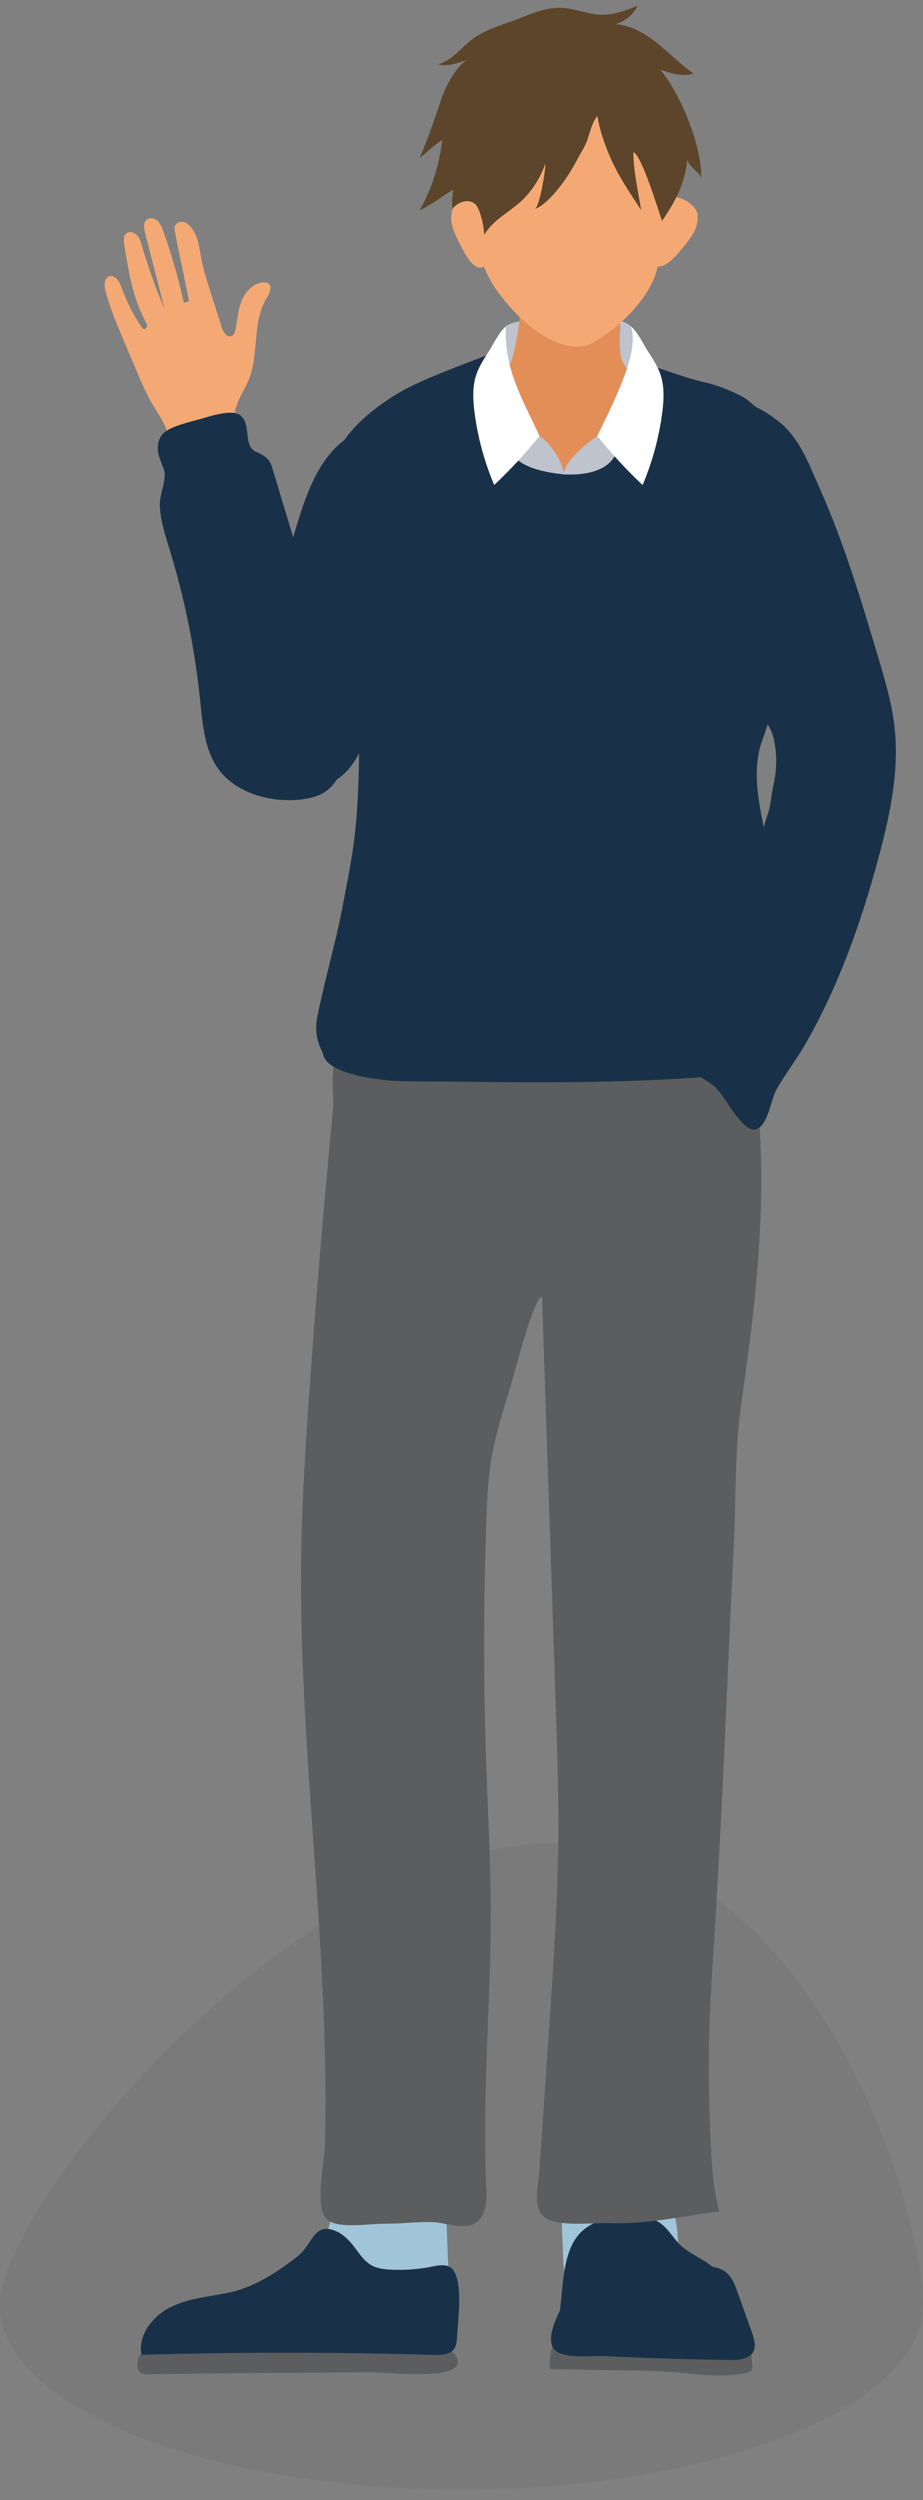 <svg width="65" height="176" viewBox="0 0 65 176" fill="none" xmlns="http://www.w3.org/2000/svg">
<rect x="0" y="0" width="65" height="176" fill="#808080" stroke="none"/>
<path d="M65 162.258C65 169.438 50.449 175.258 32.5 175.258C14.551 175.258 0 169.438 0 162.258C0 155.078 21.051 129.758 39 129.758C56.949 129.758 65 155.078 65 162.258Z" fill="black" fill-opacity="0.05"/>
<path d="M38.829 166.783C40.687 166.814 42.545 166.844 44.402 166.875C45.563 166.895 46.727 166.914 47.882 167.03C49.283 167.169 51.273 167.396 52.631 167.023C52.736 166.994 52.847 166.957 52.914 166.87C52.993 166.766 52.986 166.622 52.975 166.491C52.937 166.036 52.898 165.581 52.859 165.127C50.086 164.909 46.749 164.866 43.967 164.893C42.678 164.906 41.358 164.888 40.076 164.947C39.613 164.968 39.231 164.852 38.897 165.289C38.784 165.436 38.578 166.779 38.828 166.783H38.829Z" fill="#5C5D5E"/>
<path d="M31.595 160.417C31.602 160.591 31.607 160.773 31.534 160.931C31.428 161.163 31.18 161.292 30.944 161.388C30.148 161.713 29.293 161.865 28.44 161.96C27.111 162.108 25.708 162.114 24.507 161.527C23.305 160.939 22.378 159.615 22.629 158.301C22.779 157.518 23.315 156.812 23.273 156.016C23.251 155.6 23.088 155.117 23.372 154.811C23.498 154.676 23.683 154.616 23.862 154.567C25.975 153.985 28.211 154.11 30.4 154.24C31.84 154.325 31.41 155.578 31.457 156.8C31.503 158.006 31.55 159.212 31.596 160.417L31.595 160.417Z" fill="#A1C5D8"/>
<path d="M39.65 158.661C39.662 159.502 39.715 160.44 40.325 161.018C40.82 161.487 41.553 161.585 42.233 161.649C43.819 161.798 45.624 161.811 46.748 160.683C47.403 160.026 47.697 159.077 47.74 158.15C47.783 157.222 47.597 156.302 47.413 155.392C47.379 155.222 47.336 155.038 47.201 154.93C47.107 154.856 46.983 154.83 46.865 154.812C44.855 154.493 42.8 155.005 40.773 154.778C39.701 154.658 39.7 154.588 39.603 155.627C39.512 156.611 39.634 157.673 39.649 158.662L39.65 158.661Z" fill="#A1C5D8"/>
<path d="M12.338 165.307C13.223 165.271 14.061 165.289 14.326 165.289C16.229 165.292 18.133 165.294 20.037 165.296C22.092 165.298 24.148 165.301 26.204 165.303C27.712 165.305 30.204 164.818 31.605 165.43C31.956 165.583 32.24 165.93 32.236 166.314C32.221 167.587 27.101 166.993 26.165 167C23.495 167.018 20.824 167.038 18.153 167.056C15.602 167.074 13.046 167.098 10.496 167.147C10.287 167.151 10.061 167.15 9.893 167.026C9.565 166.787 9.661 166.282 9.79 165.897C9.926 165.496 11.173 165.354 12.337 165.307H12.338Z" fill="#5C5D5E"/>
<path d="M31.071 159.467C31.353 159.456 31.621 159.506 31.819 159.699C32.669 160.535 32.229 163.441 32.184 164.506C32.171 164.803 32.149 165.118 31.975 165.359C31.677 165.772 31.08 165.797 30.57 165.781C23.704 165.577 16.831 165.574 9.964 165.773C9.697 164.401 10.735 163.061 11.983 162.431C13.232 161.802 14.665 161.686 16.036 161.414C17.715 161.081 19.184 160.16 20.545 159.157C20.809 158.962 21.074 158.766 21.294 158.522C22.057 157.671 22.283 156.412 23.738 157.103C24.249 157.345 24.644 157.777 24.985 158.226C25.333 158.684 25.658 159.19 26.161 159.471C26.556 159.692 27.02 159.749 27.472 159.775C28.464 159.832 29.463 159.76 30.436 159.56C30.639 159.519 30.859 159.475 31.071 159.467V159.467Z" fill="#193148"/>
<path d="M39.778 161.996C40.073 161.441 40.425 160.904 40.909 160.504C41.346 160.142 41.873 159.905 42.41 159.722C44.803 158.907 47.42 159.105 49.913 159.522C50.301 159.587 50.7 159.662 51.025 159.883C51.519 160.218 51.747 160.817 51.947 161.378C52.285 162.327 52.623 163.277 52.961 164.226C53.115 164.66 53.266 165.159 53.045 165.563C52.763 166.08 52.056 166.14 51.467 166.134C48.491 166.1 45.516 166.011 42.544 165.864C41.694 165.822 39.506 166.117 38.974 165.32C38.409 164.473 39.392 162.722 39.778 161.995V161.996Z" fill="#193148"/>
<path d="M39.511 163.341C39.497 163.321 39.484 163.301 39.472 163.28C39.38 163.109 39.398 162.902 39.425 162.71C39.652 161.084 39.607 158.813 40.638 157.455C41.605 156.181 43.421 155.926 45.015 156.067C45.473 156.108 45.943 156.177 46.342 156.404C47.012 156.785 47.373 157.534 47.93 158.066C49.03 159.116 51.916 159.801 49.863 161.191C48.776 161.926 47.474 162.589 46.239 163.042C44.253 163.769 42.242 164.177 40.104 163.656C39.881 163.601 39.642 163.521 39.509 163.341H39.511Z" fill="#193148"/>
<path d="M21.316 117.125C21.568 123.776 22.169 130.416 22.559 137.06C22.832 141.708 23.005 146.365 22.879 151.02C22.842 152.366 22.052 155.743 23.179 156.369C24.074 156.866 25.956 156.561 26.955 156.547C27.131 156.545 27.306 156.539 27.482 156.538C28.482 156.535 29.537 156.385 30.528 156.437C31.661 156.497 33.267 157.264 33.966 155.95C34.303 155.318 34.268 154.561 34.236 153.845C33.944 147.304 34.59 140.758 34.562 134.21C34.549 130.905 34.363 127.604 34.245 124.302C34.054 118.941 34.042 113.575 34.212 108.213C34.366 103.299 34.437 102.52 35.895 97.781C36.244 96.647 37.601 91.266 38.169 91.29C38.49 100.824 38.811 110.359 39.132 119.894C39.239 123.054 39.345 126.216 39.318 129.379C39.28 133.853 38.975 138.32 38.67 142.784C38.442 146.131 38.214 149.478 37.985 152.825C37.913 153.884 37.417 155.529 38.502 156.194C39.405 156.746 41.846 156.47 42.913 156.504C45.59 156.595 48.03 156.018 50.664 155.67C50.257 154.253 50.15 152.77 50.072 151.297C49.804 146.184 49.874 142.979 50.212 137.87C50.846 128.3 51.185 118.67 51.665 109.066C51.842 105.523 51.719 102.078 52.231 98.585C52.795 94.736 53.287 90.872 53.499 86.985C53.642 84.368 53.66 81.741 53.482 79.125C53.348 77.141 53.732 74 51.381 73.418C46.9 72.309 42.274 71.786 37.658 71.849C35.275 71.88 32.895 72.069 30.537 72.411C28.659 72.684 25.818 72.793 24.184 73.825C23.045 74.543 23.561 76.939 23.45 78.082C23.235 80.315 23.028 82.549 22.832 84.785C22.438 89.257 22.084 93.731 21.768 98.208C21.506 101.929 21.269 105.654 21.212 109.383C21.172 111.966 21.216 114.546 21.314 117.125H21.316Z" fill="#5C5D5E"/>
<path d="M34.928 25.224C34.152 25.173 34.755 24.823 34.035 25.107C32.866 25.567 29.734 26.684 28.106 27.641C26.704 28.464 24.911 29.821 24.107 31.234C23.221 32.794 24.329 32.95 24.185 34.647C24.111 35.502 23.956 36.037 23.952 36.896C23.948 37.924 23.926 37.34 23.927 38.369C23.927 38.784 23.928 39.204 24.027 39.607C24.12 39.985 24.296 40.335 24.441 40.696C25.416 43.125 24.966 45.772 25.139 48.303C25.337 51.193 25.337 54.097 25.143 56.988C24.966 59.627 24.605 61.314 24.107 63.911C23.638 66.36 22.837 69.122 22.349 71.564C22.039 73.115 22.688 73.901 22.763 74.252C23.073 75.7 27.117 76.104 28.347 76.114C37.141 76.184 45.102 76.43 53.837 75.407C54.468 75.334 54.036 71.022 53.981 70.628C53.712 68.71 53.526 66.76 53.788 64.83C53.907 63.957 54.116 63.096 54.181 62.217C54.314 60.383 53.81 58.574 53.506 56.761C53.251 55.237 53.136 53.596 53.68 52.118C54.252 50.563 54.644 49.002 55 47.359C55.761 43.86 56.329 40.304 56.191 36.711C56.161 35.918 56.536 35.109 56.609 34.301C56.693 33.371 56.638 32.403 56.173 31.571C55.821 30.94 55.267 30.449 54.724 29.972C54.197 29.507 53.669 29.043 53.141 28.578C52.871 28.341 52.599 28.101 52.284 27.927C51.842 27.684 50.76 27.177 49.761 26.948C47.426 26.409 46.353 25.705 43.98 25.373C41.695 25.054 39.369 25.526 37.068 25.373C36.359 25.326 35.644 25.27 34.928 25.223L34.928 25.224Z" fill="#193148"/>
<path d="M35.628 22.977C36.242 22.262 43.453 21.853 44.429 22.977C45.018 23.655 45.244 26.196 44.624 26.748C43.719 27.556 42.32 27.387 41.158 27.04C39.995 26.692 38.774 26.21 37.607 26.545C36.838 26.766 36.17 27.33 35.371 27.377C34.987 27.4 34.565 27.272 34.356 26.949C34.154 26.635 34.572 24.206 35.627 22.977H35.628Z" fill="#BEC3CD"/>
<path d="M36.794 19.556C36.444 20.191 36.681 21.531 36.617 22.21C36.521 23.214 36.344 24.21 36.086 25.186C35.858 26.048 35.477 26.072 34.885 26.54C34.48 26.86 34.455 27.471 34.584 27.97C34.951 29.398 36.413 30.648 37.349 31.738C38.017 32.517 38.793 33.313 39.756 33.395C40.783 33.483 41.72 32.724 42.436 31.884C43.302 30.868 44.221 29.846 44.827 28.646C45.08 28.144 45.394 27.463 45.193 26.891C45.055 26.496 44.755 26.409 44.452 26.182C44.04 25.872 43.825 25.576 43.715 25.034C43.623 24.577 43.637 24.105 43.65 23.638C43.675 22.835 43.699 22.033 43.724 21.23C43.741 20.658 43.923 19.838 43.749 19.285C43.469 18.39 42.139 18.987 41.489 19.063C40.535 19.174 39.548 19.261 38.588 19.219C38.022 19.194 37.249 18.925 36.851 19.465C36.83 19.494 36.812 19.524 36.794 19.556Z" fill="#E38E57"/>
<path d="M35.752 4.199C34.944 4.977 34.316 5.962 33.904 7.009C33.024 9.248 32.978 11.807 33.136 14.178C33.285 16.431 33.732 18.755 35.104 20.606C37.35 23.637 40.125 25.04 41.729 24.139C43.618 23.078 46.04 20.802 46.371 18.482C46.752 15.821 47.728 13.376 47.71 10.655C47.694 8.247 46.734 5.836 45.011 4.142C44.377 3.518 43.638 2.981 42.794 2.703C42.009 2.446 41.167 2.422 40.342 2.455C39.537 2.486 38.727 2.571 37.964 2.828C37.128 3.109 36.385 3.59 35.752 4.199Z" fill="#F4A975"/>
<path d="M16.662 29.779C16.479 29.276 16.588 28.71 16.793 28.216C16.999 27.721 17.294 27.269 17.5 26.774C18.263 24.941 17.736 22.694 18.773 21C18.979 20.665 19.213 20.166 18.885 19.949C18.788 19.884 18.663 19.873 18.547 19.88C17.859 19.92 17.304 20.495 17.037 21.13C16.77 21.766 16.723 22.467 16.599 23.144C16.562 23.351 16.49 23.587 16.294 23.661C15.973 23.781 15.722 23.377 15.618 23.051C15.344 22.187 15.068 21.323 14.794 20.459C14.563 19.734 14.331 19.007 14.188 18.26C14.036 17.477 13.962 16.63 13.461 16.009C13.32 15.834 13.139 15.678 12.918 15.629C12.698 15.58 12.438 15.665 12.339 15.868C12.26 16.028 12.294 16.218 12.33 16.392C12.658 17.997 12.987 19.603 13.315 21.207C13.193 21.246 13.07 21.284 12.948 21.322C12.571 19.604 12.082 17.911 11.486 16.256C11.393 15.998 11.29 15.73 11.088 15.545C10.885 15.36 10.55 15.289 10.336 15.462C10.077 15.671 10.136 16.074 10.218 16.397C10.677 18.187 11.135 19.978 11.593 21.769C10.971 20.309 10.435 18.812 9.99 17.289C9.91 17.015 9.826 16.727 9.623 16.528C9.42 16.329 9.057 16.261 8.857 16.464C8.68 16.644 8.706 16.935 8.746 17.186C9.041 19.056 9.349 20.967 10.244 22.636C10.3 22.74 10.36 22.851 10.348 22.969C10.337 23.087 10.218 23.201 10.108 23.158C10.054 23.138 10.018 23.088 9.987 23.041C9.396 22.182 8.919 21.244 8.571 20.26C8.424 19.842 8.112 19.311 7.692 19.457C7.318 19.587 7.329 20.119 7.432 20.502C7.74 21.662 8.208 22.771 8.675 23.877C8.958 24.548 9.241 25.219 9.525 25.89C9.916 26.817 10.309 27.748 10.828 28.611C11.072 29.018 11.345 29.41 11.549 29.839C11.949 30.681 12.066 31.628 12.112 32.559C12.147 33.265 12.172 34.042 12.648 34.563C12.9 34.839 13.248 35.005 13.6 35.129C14.283 35.369 15.106 35.454 15.675 35.007C16.064 34.702 16.256 34.203 16.313 33.713C16.37 33.222 16.31 32.727 16.287 32.233C16.231 31.005 16.411 29.779 16.591 28.561" fill="#F4A975"/>
<path d="M11.139 31.868C11.124 31.78 11.113 31.693 11.111 31.606C11.098 31.154 11.254 30.671 11.618 30.404C12.223 29.961 13.327 29.716 14.043 29.517C14.685 29.34 16.392 28.74 16.965 29.266C17.256 29.533 17.358 29.945 17.398 30.336C17.452 30.878 17.485 31.547 17.98 31.776C19.07 32.282 19.02 32.419 19.398 33.678C19.721 34.754 20.046 35.83 20.37 36.905C21.017 39.056 21.665 41.207 22.312 43.358C22.952 45.482 23.593 47.613 23.959 49.801C24.359 52.189 24.743 55.5 21.872 56.164C19.777 56.649 16.985 56.086 15.559 54.372C14.422 53.005 14.277 51.101 14.097 49.333C13.73 45.741 13.014 42.185 11.96 38.732C11.644 37.694 11.275 36.617 11.254 35.521C11.241 34.804 11.765 33.708 11.545 33.07C11.413 32.685 11.215 32.278 11.141 31.866L11.139 31.868Z" fill="#193148"/>
<path d="M39.696 33.393C33.815 32.812 36.264 29.542 37.994 30.693C38.749 31.196 39.696 32.539 39.696 33.393Z" fill="#BEC3CD"/>
<path d="M39.696 33.392C44.753 33.662 43.792 29.542 42.063 30.692C41.307 31.195 39.696 32.539 39.696 33.392Z" fill="#BEC3CD"/>
<path d="M37.994 30.693C37.011 31.915 35.945 33.069 34.803 34.143C34.12 32.531 33.654 30.826 33.425 29.09C33.306 28.19 33.253 27.254 33.537 26.392C33.729 25.811 34.065 25.291 34.398 24.777C34.765 24.212 35.118 23.41 35.628 22.977C35.482 25.907 36.723 27.975 37.994 30.692V30.693Z" fill="url(#paint0_linear_291_39264)"/>
<path d="M42.063 30.693C43.045 31.915 44.112 33.069 45.253 34.143C45.937 32.531 46.402 30.826 46.631 29.09C46.751 28.19 46.804 27.254 46.519 26.392C46.328 25.811 45.991 25.291 45.658 24.777C45.292 24.212 44.938 23.41 44.429 22.977C44.996 24.615 43.651 27.458 42.063 30.692V30.693Z" fill="url(#paint1_linear_291_39264)"/>
<path d="M35.191 15.988C34.552 15.031 34.79 13.468 32.977 13.858C32.573 13.945 31.94 14.304 31.863 14.726C31.765 15.261 31.521 15.64 32.646 17.682C34.502 21.053 35.191 15.988 35.191 15.988Z" fill="#F4A975"/>
<path d="M45.601 15.668C46.437 14.878 46.551 13.301 48.232 14.083C48.607 14.258 49.145 14.749 49.127 15.177C49.103 15.72 49.257 16.144 47.706 17.885C45.148 20.759 45.601 15.668 45.601 15.668Z" fill="#F4A975"/>
<path d="M29.116 31.144C28.687 30.566 28.078 30.068 27.345 30.006C26.438 29.93 25.522 30.197 24.736 30.658C22.05 32.235 21.232 35.95 20.372 38.744C19.421 41.838 18.665 44.993 17.566 48.041C17.195 49.069 16.783 50.095 16.644 51.179C16.506 52.263 16.674 53.437 17.362 54.286C18.373 55.534 20.206 55.76 21.794 55.521C22.41 55.428 23.027 55.276 23.569 54.967C24.929 54.188 25.552 52.591 26.078 51.115C26.516 49.882 26.96 48.629 27.04 47.324C27.101 46.328 26.947 45.33 26.985 44.332C27.078 41.896 28.288 39.66 28.899 37.301C29.164 36.275 29.316 35.224 29.468 34.176C29.618 33.141 29.739 31.984 29.116 31.144L29.116 31.144Z" fill="#193148"/>
<path d="M56.581 31.884C57.021 32.71 57.375 33.597 57.739 34.412C59.441 38.224 60.638 42.233 61.832 46.224C62.314 47.84 62.799 49.466 62.991 51.141C63.346 54.244 62.68 57.37 61.868 60.386C60.639 64.952 59.046 69.463 56.675 73.572C56.095 74.577 55.389 75.502 54.797 76.496C54.341 77.26 54.288 78.055 53.901 78.819C52.776 81.039 51.323 77.355 50.293 76.469C49.374 75.677 48.057 75.401 47.268 74.48C47.166 74.36 47.069 74.216 47.082 74.058C47.091 73.945 47.156 73.844 47.22 73.749C48.37 72.017 50.922 68.04 51.444 66.027C51.697 65.05 51.775 64.032 52.056 63.063C52.418 61.812 53.108 60.674 53.458 59.42C53.657 58.709 53.835 58.007 54.069 57.307C54.303 56.606 54.31 55.944 54.474 55.237C54.715 54.199 54.725 53.107 54.505 52.065C54.144 50.364 52.364 49.465 52.202 47.59C52.089 46.282 52.2 44.947 52.049 43.634C51.892 42.262 51.473 40.907 51.562 39.528C51.709 37.264 53.213 35.128 52.811 32.895C52.593 31.684 51.345 30.138 51.765 28.869C52.181 27.616 54.474 29.371 54.953 29.765C55.638 30.329 56.151 31.077 56.582 31.885L56.581 31.884Z" fill="#193148"/>
<path d="M41.342 9.897C41.168 10.373 40.931 10.696 40.737 11.072C40.218 12.072 39.601 13.028 38.822 13.849C38.484 14.205 38.107 14.542 37.65 14.725C38.01 14.581 38.43 11.914 38.409 11.516C38.037 12.564 37.382 13.597 36.53 14.317C35.677 15.038 34.668 15.564 34.101 16.533C34.069 15.981 33.956 15.433 33.77 14.912C33.7 14.715 33.614 14.515 33.462 14.371C33.236 14.16 32.886 14.11 32.592 14.207C32.298 14.303 32.024 14.463 31.863 14.727C31.798 13.9 31.915 13.355 31.915 13.355C31.13 13.803 30.414 14.424 29.559 14.796C30.424 13.274 30.943 11.589 31.142 9.855C30.582 10.214 30.072 10.706 29.553 11.128C30.173 9.657 30.558 8.536 31.07 7.003C31.586 5.452 32.605 4.199 33.023 4.199C32.207 4.396 31.62 4.728 30.831 4.521C31.696 4.312 32.206 3.66 33.044 2.937C34.085 2.037 35.526 1.734 36.799 1.213C37.661 0.861 38.561 0.528 39.491 0.554C40.238 0.575 40.955 0.826 41.688 0.969C42.84 1.193 43.849 0.826 44.91 0.408C44.596 1.035 44.007 1.517 43.33 1.7C44.43 1.777 45.433 2.362 46.295 3.05C47.158 3.737 47.927 4.541 48.832 5.172C48.074 5.434 47.248 5.167 46.492 4.901C47.944 6.613 49.4 10.23 49.382 12.475C49.112 12.004 48.664 11.868 48.389 11.261C48.223 13.44 46.872 15.123 46.623 15.564C46.412 14.938 45.141 10.791 44.6 10.725C44.611 12.072 44.943 13.454 45.149 14.79C44.24 13.4 43.393 12.169 42.788 10.623C42.534 9.974 42.236 9.175 42.068 8.167C41.721 8.548 41.559 9.299 41.34 9.899L41.342 9.897Z" fill="#5C452A"/>
<defs>
<linearGradient id="paint0_linear_291_39264" x1="33.329" y1="28.56" x2="37.994" y2="28.56" gradientUnits="userSpaceOnUse">
<stop stop-color="white"/>
<stop offset="1" stop-color="white"/>
</linearGradient>
<linearGradient id="paint1_linear_291_39264" x1="46.727" y1="0.405" x2="42.062" y2="0.405" gradientUnits="userSpaceOnUse">
<stop stop-color="white"/>
<stop offset="1" stop-color="white"/>
</linearGradient>
</defs>
</svg>
